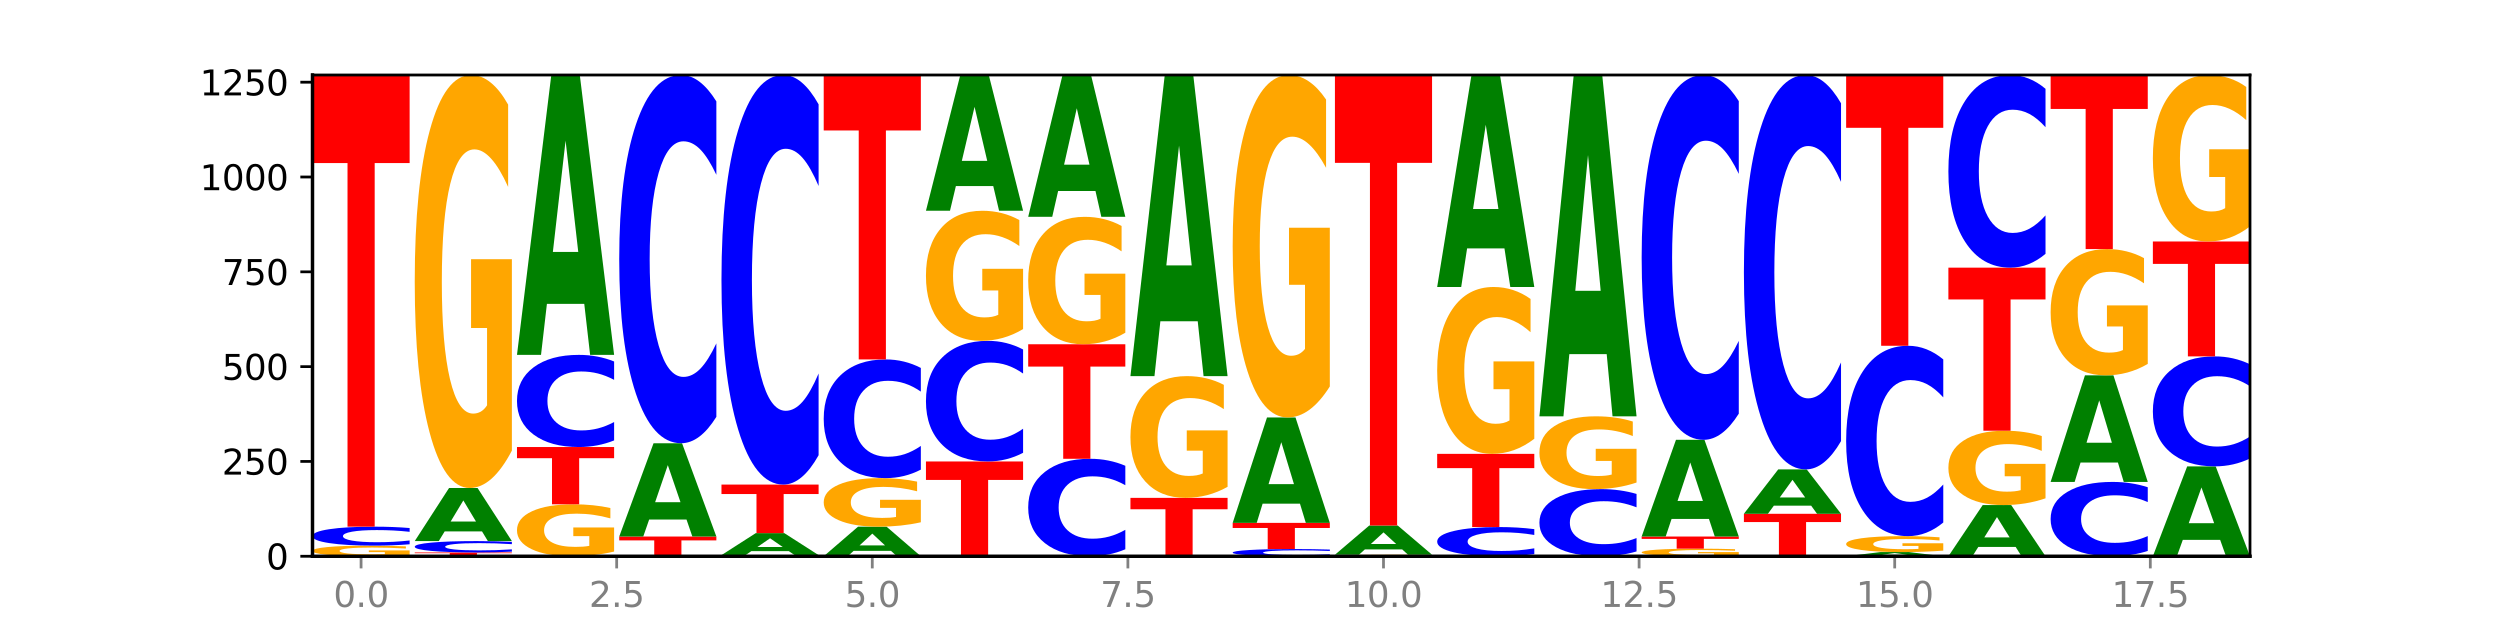 <?xml version="1.0" encoding="utf-8" standalone="no"?>
<!DOCTYPE svg PUBLIC "-//W3C//DTD SVG 1.1//EN"
  "http://www.w3.org/Graphics/SVG/1.1/DTD/svg11.dtd">
<svg xmlns:xlink="http://www.w3.org/1999/xlink" width="720pt" height="180pt" viewBox="0 0 720 180" xmlns="http://www.w3.org/2000/svg" version="1.1">
 <defs>
  <style type="text/css">*{stroke-linejoin: round; stroke-linecap: butt}</style>
 </defs>
 <g id="figure_1">
  <g id="patch_1">
   <path d="M 0 180 
L 720 180 
L 720 0 
L 0 0 
z
" style="fill: #ffffff"/>
  </g>
  <g id="axes_1">
   <g id="patch_2">
    <path d="M 90 160.2 
L 648 160.2 
L 648 21.6 
L 90 21.6 
z
" style="fill: #ffffff"/>
   </g>
   <g id="line2d_1">
    <path d="M 90 160.2 
L 648 160.2 
" clip-path="url(#p4d033eb15b)" style="fill: none; stroke: #000000; stroke-width: 0.5; stroke-linecap: square"/>
   </g>
   <g id="patch_3">
    <path d="M 117.974 159.923 
Q 115.152 160.062 112.118 160.131 
Q 109.084 160.2 105.849 160.2 
Q 98.539 160.2 94.269 159.788 
Q 90 159.376 90 158.672 
Q 90 157.959 94.345 157.551 
Q 98.696 157.142 106.263 157.142 
Q 109.178 157.142 111.849 157.197 
Q 114.525 157.252 116.895 157.361 
L 116.895 157.971 
Q 114.45 157.831 112.03 157.762 
Q 109.61 157.693 107.178 157.693 
Q 102.677 157.693 100.238 157.947 
Q 97.799 158.2 97.799 158.672 
Q 97.799 159.139 100.15 159.395 
Q 102.501 159.649 106.827 159.649 
Q 108.005 159.649 109.015 159.635 
Q 110.024 159.619 110.827 159.588 
L 110.827 159.016 
L 106.219 159.016 
L 106.219 158.506 
L 117.974 158.506 
L 117.974 159.923 
z
" clip-path="url(#p4d033eb15b)" style="fill: #ffa600"/>
   </g>
   <g id="patch_4">
    <path d="M 117.974 156.75 
Q 115.634 156.944 113.103 157.043 
Q 110.573 157.142 107.817 157.142 
Q 99.599 157.142 94.8 156.406 
Q 90 155.671 90 154.413 
Q 90 153.151 94.8 152.416 
Q 99.599 151.681 107.817 151.681 
Q 110.573 151.681 113.103 151.78 
Q 115.634 151.878 117.974 152.072 
L 117.974 153.161 
Q 115.613 152.904 113.322 152.784 
Q 111.031 152.665 108.501 152.665 
Q 103.962 152.665 101.361 153.13 
Q 98.768 153.595 98.768 154.413 
Q 98.768 155.228 101.361 155.693 
Q 103.962 156.158 108.501 156.158 
Q 111.031 156.158 113.322 156.039 
Q 115.613 155.918 117.974 155.661 
L 117.974 156.75 
z
" clip-path="url(#p4d033eb15b)" style="fill: #0000ff"/>
   </g>
   <g id="patch_5">
    <path d="M 90 21.6 
L 117.974 21.6 
L 117.974 46.969 
L 107.91 46.969 
L 107.91 151.681 
L 100.084 151.681 
L 100.084 46.969 
L 90 46.969 
L 90 21.6 
z
" clip-path="url(#p4d033eb15b)" style="fill: #ff0000"/>
   </g>
   <g id="patch_6">
    <path d="M 119.446 159.108 
L 147.42 159.108 
L 147.42 159.321 
L 137.356 159.321 
L 137.356 160.2 
L 129.529 160.2 
L 129.529 159.321 
L 119.446 159.321 
L 119.446 159.108 
z
" clip-path="url(#p4d033eb15b)" style="fill: #ff0000"/>
   </g>
   <g id="patch_7">
    <path d="M 147.42 158.873 
Q 145.08 158.989 142.549 159.048 
Q 140.019 159.108 137.263 159.108 
Q 129.045 159.108 124.246 158.667 
Q 119.446 158.225 119.446 157.471 
Q 119.446 156.713 124.246 156.273 
Q 129.045 155.831 137.263 155.831 
Q 140.019 155.831 142.549 155.891 
Q 145.08 155.95 147.42 156.066 
L 147.42 156.719 
Q 145.058 156.565 142.768 156.493 
Q 140.477 156.421 137.947 156.421 
Q 133.408 156.421 130.807 156.701 
Q 128.214 156.98 128.214 157.471 
Q 128.214 157.959 130.807 158.239 
Q 133.408 158.518 137.947 158.518 
Q 140.477 158.518 142.768 158.446 
Q 145.058 158.373 147.42 158.219 
L 147.42 158.873 
z
" clip-path="url(#p4d033eb15b)" style="fill: #0000ff"/>
   </g>
   <g id="patch_8">
    <path d="M 138.823 153.046 
L 128.065 153.046 
L 126.366 155.831 
L 119.446 155.831 
L 129.329 140.54 
L 137.536 140.54 
L 147.42 155.831 
L 140.505 155.831 
L 138.823 153.046 
z
M 129.781 150.208 
L 137.09 150.208 
L 133.441 144.126 
L 129.781 150.208 
z
" clip-path="url(#p4d033eb15b)" style="fill: #008000"/>
   </g>
   <g id="patch_9">
    <path d="M 147.42 129.779 
Q 144.598 135.16 141.564 137.862 
Q 138.53 140.54 135.295 140.54 
Q 127.985 140.54 123.715 124.521 
Q 119.446 108.502 119.446 81.107 
Q 119.446 53.393 123.791 37.496 
Q 128.141 21.6 135.708 21.6 
Q 138.624 21.6 141.294 23.762 
Q 143.971 25.9 146.341 30.126 
L 146.341 53.835 
Q 143.896 48.405 141.476 45.727 
Q 139.056 43.025 136.624 43.025 
Q 132.122 43.025 129.684 52.901 
Q 127.245 62.754 127.245 81.107 
Q 127.245 99.288 129.596 109.214 
Q 131.947 119.116 136.273 119.116 
Q 137.451 119.116 138.461 118.551 
Q 139.47 117.961 140.273 116.733 
L 140.273 94.473 
L 135.665 94.473 
L 135.665 74.645 
L 147.42 74.645 
L 147.42 129.779 
z
" clip-path="url(#p4d033eb15b)" style="fill: #ffa600"/>
   </g>
   <g id="patch_10">
    <path d="M 176.865 158.846 
Q 174.044 159.523 171.01 159.863 
Q 167.976 160.2 164.741 160.2 
Q 157.431 160.2 153.161 158.185 
Q 148.892 156.169 148.892 152.723 
Q 148.892 149.237 153.236 147.237 
Q 157.587 145.237 165.154 145.237 
Q 168.07 145.237 170.74 145.509 
Q 173.417 145.778 175.787 146.309 
L 175.787 149.292 
Q 173.342 148.609 170.922 148.272 
Q 168.502 147.932 166.07 147.932 
Q 161.568 147.932 159.13 149.175 
Q 156.691 150.414 156.691 152.723 
Q 156.691 155.01 159.042 156.259 
Q 161.393 157.505 165.719 157.505 
Q 166.897 157.505 167.907 157.434 
Q 168.916 157.359 169.718 157.205 
L 169.718 154.405 
L 165.11 154.405 
L 165.11 151.91 
L 176.865 151.91 
L 176.865 158.846 
z
" clip-path="url(#p4d033eb15b)" style="fill: #ffa600"/>
   </g>
   <g id="patch_11">
    <path d="M 148.892 128.745 
L 176.865 128.745 
L 176.865 131.961 
L 166.801 131.961 
L 166.801 145.237 
L 158.975 145.237 
L 158.975 131.961 
L 148.892 131.961 
L 148.892 128.745 
z
" clip-path="url(#p4d033eb15b)" style="fill: #ff0000"/>
   </g>
   <g id="patch_12">
    <path d="M 176.865 126.842 
Q 174.525 127.785 171.995 128.262 
Q 169.465 128.745 166.709 128.745 
Q 158.491 128.745 153.692 125.17 
Q 148.892 121.596 148.892 115.483 
Q 148.892 109.348 153.692 105.779 
Q 158.491 102.204 166.709 102.204 
Q 169.465 102.204 171.995 102.687 
Q 174.525 103.164 176.865 104.107 
L 176.865 109.397 
Q 174.504 108.147 172.214 107.566 
Q 169.923 106.985 167.393 106.985 
Q 162.854 106.985 160.253 109.249 
Q 157.66 111.508 157.66 115.483 
Q 157.66 119.441 160.253 121.705 
Q 162.854 123.964 167.393 123.964 
Q 169.923 123.964 172.214 123.383 
Q 174.504 122.796 176.865 121.546 
L 176.865 126.842 
z
" clip-path="url(#p4d033eb15b)" style="fill: #0000ff"/>
   </g>
   <g id="patch_13">
    <path d="M 168.269 87.521 
L 157.511 87.521 
L 155.812 102.204 
L 148.892 102.204 
L 158.775 21.6 
L 166.982 21.6 
L 176.865 102.204 
L 169.951 102.204 
L 168.269 87.521 
z
M 159.227 72.561 
L 166.536 72.561 
L 162.887 40.499 
L 159.227 72.561 
z
" clip-path="url(#p4d033eb15b)" style="fill: #008000"/>
   </g>
   <g id="patch_14">
    <path d="M 178.338 154.521 
L 206.311 154.521 
L 206.311 155.628 
L 196.247 155.628 
L 196.247 160.2 
L 188.421 160.2 
L 188.421 155.628 
L 178.338 155.628 
L 178.338 154.521 
z
" clip-path="url(#p4d033eb15b)" style="fill: #ff0000"/>
   </g>
   <g id="patch_15">
    <path d="M 197.715 149.626 
L 186.957 149.626 
L 185.258 154.521 
L 178.338 154.521 
L 188.221 127.652 
L 196.428 127.652 
L 206.311 154.521 
L 199.397 154.521 
L 197.715 149.626 
z
M 188.673 144.639 
L 195.982 144.639 
L 192.333 133.952 
L 188.673 144.639 
z
" clip-path="url(#p4d033eb15b)" style="fill: #008000"/>
   </g>
   <g id="patch_16">
    <path d="M 206.311 120.051 
Q 203.971 123.819 201.441 125.725 
Q 198.911 127.652 196.155 127.652 
Q 187.937 127.652 183.137 113.369 
Q 178.338 99.086 178.338 74.659 
Q 178.338 50.145 183.137 35.883 
Q 187.937 21.6 196.155 21.6 
Q 198.911 21.6 201.441 23.528 
Q 203.971 25.434 206.311 29.202 
L 206.311 50.342 
Q 203.95 45.347 201.66 43.025 
Q 199.369 40.703 196.839 40.703 
Q 192.3 40.703 189.699 49.751 
Q 187.105 58.776 187.105 74.659 
Q 187.105 90.476 189.699 99.524 
Q 192.3 108.549 196.839 108.549 
Q 199.369 108.549 201.66 106.227 
Q 203.95 103.883 206.311 98.888 
L 206.311 120.051 
z
" clip-path="url(#p4d033eb15b)" style="fill: #0000ff"/>
   </g>
   <g id="patch_17">
    <path d="M 235.757 160.17 
Q 232.936 160.185 229.902 160.193 
Q 226.867 160.2 223.632 160.2 
Q 216.322 160.2 212.053 160.156 
Q 207.784 160.112 207.784 160.036 
Q 207.784 159.96 212.128 159.916 
Q 216.479 159.872 224.046 159.872 
Q 226.961 159.872 229.632 159.878 
Q 232.309 159.884 234.679 159.896 
L 234.679 159.961 
Q 232.234 159.946 229.814 159.939 
Q 227.394 159.931 224.962 159.931 
Q 220.46 159.931 218.021 159.959 
Q 215.583 159.986 215.583 160.036 
Q 215.583 160.086 217.934 160.114 
Q 220.285 160.141 224.61 160.141 
Q 225.789 160.141 226.798 160.139 
Q 227.808 160.138 228.61 160.134 
L 228.61 160.073 
L 224.002 160.073 
L 224.002 160.018 
L 235.757 160.018 
L 235.757 160.17 
z
" clip-path="url(#p4d033eb15b)" style="fill: #ffa600"/>
   </g>
   <g id="patch_18">
    <path d="M 227.161 158.718 
L 216.403 158.718 
L 214.704 159.872 
L 207.784 159.872 
L 217.667 153.538 
L 225.874 153.538 
L 235.757 159.872 
L 228.842 159.872 
L 227.161 158.718 
z
M 218.119 157.543 
L 225.428 157.543 
L 221.779 155.023 
L 218.119 157.543 
z
" clip-path="url(#p4d033eb15b)" style="fill: #008000"/>
   </g>
   <g id="patch_19">
    <path d="M 207.784 139.557 
L 235.757 139.557 
L 235.757 142.284 
L 225.693 142.284 
L 225.693 153.538 
L 217.867 153.538 
L 217.867 142.284 
L 207.784 142.284 
L 207.784 139.557 
z
" clip-path="url(#p4d033eb15b)" style="fill: #ff0000"/>
   </g>
   <g id="patch_20">
    <path d="M 235.757 131.102 
Q 233.417 135.293 230.887 137.413 
Q 228.357 139.557 225.601 139.557 
Q 217.383 139.557 212.583 123.671 
Q 207.784 107.784 207.784 80.615 
Q 207.784 53.349 212.583 37.487 
Q 217.383 21.6 225.601 21.6 
Q 228.357 21.6 230.887 23.744 
Q 233.417 25.864 235.757 30.055 
L 235.757 53.569 
Q 233.396 48.013 231.106 45.43 
Q 228.815 42.847 226.285 42.847 
Q 221.746 42.847 219.145 52.911 
Q 216.551 62.95 216.551 80.615 
Q 216.551 98.208 219.145 108.271 
Q 221.746 118.31 226.285 118.31 
Q 228.815 118.31 231.106 115.727 
Q 233.396 113.12 235.757 107.564 
L 235.757 131.102 
z
" clip-path="url(#p4d033eb15b)" style="fill: #0000ff"/>
   </g>
   <g id="patch_21">
    <path d="M 256.607 158.648 
L 245.849 158.648 
L 244.15 160.2 
L 237.23 160.2 
L 247.113 151.681 
L 255.32 151.681 
L 265.203 160.2 
L 258.288 160.2 
L 256.607 158.648 
z
M 247.565 157.067 
L 254.874 157.067 
L 251.225 153.678 
L 247.565 157.067 
z
" clip-path="url(#p4d033eb15b)" style="fill: #008000"/>
   </g>
   <g id="patch_22">
    <path d="M 265.203 150.416 
Q 262.382 151.048 259.348 151.366 
Q 256.313 151.681 253.078 151.681 
Q 245.768 151.681 241.499 149.798 
Q 237.23 147.915 237.23 144.695 
Q 237.23 141.438 241.574 139.569 
Q 245.925 137.701 253.492 137.701 
Q 256.407 137.701 259.078 137.955 
Q 261.755 138.206 264.125 138.703 
L 264.125 141.49 
Q 261.68 140.851 259.26 140.537 
Q 256.84 140.219 254.407 140.219 
Q 249.906 140.219 247.467 141.38 
Q 245.029 142.538 245.029 144.695 
Q 245.029 146.832 247.38 147.999 
Q 249.731 149.163 254.056 149.163 
Q 255.235 149.163 256.244 149.096 
Q 257.254 149.027 258.056 148.883 
L 258.056 146.266 
L 253.448 146.266 
L 253.448 143.936 
L 265.203 143.936 
L 265.203 150.416 
z
" clip-path="url(#p4d033eb15b)" style="fill: #ffa600"/>
   </g>
   <g id="patch_23">
    <path d="M 265.203 135.25 
Q 262.863 136.465 260.333 137.079 
Q 257.803 137.701 255.047 137.701 
Q 246.829 137.701 242.029 133.096 
Q 237.23 128.492 237.23 120.618 
Q 237.23 112.716 242.029 108.119 
Q 246.829 103.515 255.047 103.515 
Q 257.803 103.515 260.333 104.136 
Q 262.863 104.751 265.203 105.965 
L 265.203 112.78 
Q 262.842 111.17 260.551 110.421 
Q 258.261 109.673 255.731 109.673 
Q 251.192 109.673 248.591 112.589 
Q 245.997 115.499 245.997 120.618 
Q 245.997 125.717 248.591 128.633 
Q 251.192 131.543 255.731 131.543 
Q 258.261 131.543 260.551 130.794 
Q 262.842 130.039 265.203 128.429 
L 265.203 135.25 
z
" clip-path="url(#p4d033eb15b)" style="fill: #0000ff"/>
   </g>
   <g id="patch_24">
    <path d="M 237.23 21.6 
L 265.203 21.6 
L 265.203 37.576 
L 255.139 37.576 
L 255.139 103.515 
L 247.313 103.515 
L 247.313 37.576 
L 237.23 37.576 
L 237.23 21.6 
z
" clip-path="url(#p4d033eb15b)" style="fill: #ff0000"/>
   </g>
   <g id="patch_25">
    <path d="M 266.675 132.895 
L 294.649 132.895 
L 294.649 138.22 
L 284.585 138.22 
L 284.585 160.2 
L 276.759 160.2 
L 276.759 138.22 
L 266.675 138.22 
L 266.675 132.895 
z
" clip-path="url(#p4d033eb15b)" style="fill: #ff0000"/>
   </g>
   <g id="patch_26">
    <path d="M 294.649 130.405 
Q 292.309 131.639 289.779 132.264 
Q 287.249 132.895 284.493 132.895 
Q 276.275 132.895 271.475 128.217 
Q 266.675 123.539 266.675 115.54 
Q 266.675 107.512 271.475 102.841 
Q 276.275 98.163 284.493 98.163 
Q 287.249 98.163 289.779 98.794 
Q 292.309 99.419 294.649 100.653 
L 294.649 107.576 
Q 292.288 105.94 289.997 105.18 
Q 287.707 104.419 285.177 104.419 
Q 280.638 104.419 278.037 107.382 
Q 275.443 110.338 275.443 115.54 
Q 275.443 120.72 278.037 123.683 
Q 280.638 126.639 285.177 126.639 
Q 287.707 126.639 289.997 125.878 
Q 292.288 125.111 294.649 123.475 
L 294.649 130.405 
z
" clip-path="url(#p4d033eb15b)" style="fill: #0000ff"/>
   </g>
   <g id="patch_27">
    <path d="M 294.649 94.774 
Q 291.828 96.468 288.794 97.32 
Q 285.759 98.163 282.524 98.163 
Q 275.214 98.163 270.945 93.118 
Q 266.675 88.072 266.675 79.444 
Q 266.675 70.714 271.02 65.708 
Q 275.371 60.701 282.938 60.701 
Q 285.853 60.701 288.524 61.382 
Q 291.201 62.055 293.571 63.386 
L 293.571 70.854 
Q 291.126 69.143 288.706 68.3 
Q 286.286 67.449 283.853 67.449 
Q 279.352 67.449 276.913 70.56 
Q 274.474 73.663 274.474 79.444 
Q 274.474 85.17 276.825 88.296 
Q 279.176 91.415 283.502 91.415 
Q 284.681 91.415 285.69 91.237 
Q 286.7 91.051 287.502 90.664 
L 287.502 83.653 
L 282.894 83.653 
L 282.894 77.408 
L 294.649 77.408 
L 294.649 94.774 
z
" clip-path="url(#p4d033eb15b)" style="fill: #ffa600"/>
   </g>
   <g id="patch_28">
    <path d="M 286.053 53.578 
L 275.295 53.578 
L 273.596 60.701 
L 266.675 60.701 
L 276.559 21.6 
L 284.766 21.6 
L 294.649 60.701 
L 287.734 60.701 
L 286.053 53.578 
z
M 277.01 46.321 
L 284.32 46.321 
L 280.671 30.768 
L 277.01 46.321 
z
" clip-path="url(#p4d033eb15b)" style="fill: #008000"/>
   </g>
   <g id="patch_29">
    <path d="M 324.095 158.188 
Q 321.755 159.185 319.225 159.69 
Q 316.695 160.2 313.939 160.2 
Q 305.721 160.2 300.921 156.42 
Q 296.121 152.639 296.121 146.174 
Q 296.121 139.686 300.921 135.911 
Q 305.721 132.13 313.939 132.13 
Q 316.695 132.13 319.225 132.641 
Q 321.755 133.145 324.095 134.143 
L 324.095 139.738 
Q 321.734 138.416 319.443 137.801 
Q 317.153 137.187 314.622 137.187 
Q 310.084 137.187 307.483 139.581 
Q 304.889 141.97 304.889 146.174 
Q 304.889 150.36 307.483 152.755 
Q 310.084 155.144 314.622 155.144 
Q 317.153 155.144 319.443 154.529 
Q 321.734 153.909 324.095 152.587 
L 324.095 158.188 
z
" clip-path="url(#p4d033eb15b)" style="fill: #0000ff"/>
   </g>
   <g id="patch_30">
    <path d="M 296.121 99.146 
L 324.095 99.146 
L 324.095 105.579 
L 314.031 105.579 
L 314.031 132.13 
L 306.205 132.13 
L 306.205 105.579 
L 296.121 105.579 
L 296.121 99.146 
z
" clip-path="url(#p4d033eb15b)" style="fill: #ff0000"/>
   </g>
   <g id="patch_31">
    <path d="M 324.095 95.826 
Q 321.274 97.486 318.239 98.32 
Q 315.205 99.146 311.97 99.146 
Q 304.66 99.146 300.391 94.204 
Q 296.121 89.261 296.121 80.809 
Q 296.121 72.258 300.466 67.353 
Q 304.817 62.448 312.384 62.448 
Q 315.299 62.448 317.97 63.115 
Q 320.647 63.775 323.017 65.079 
L 323.017 72.394 
Q 320.572 70.719 318.152 69.892 
Q 315.732 69.059 313.299 69.059 
Q 308.798 69.059 306.359 72.106 
Q 303.92 75.146 303.92 80.809 
Q 303.92 86.418 306.271 89.481 
Q 308.622 92.536 312.948 92.536 
Q 314.127 92.536 315.136 92.361 
Q 316.146 92.179 316.948 91.8 
L 316.948 84.932 
L 312.34 84.932 
L 312.34 78.815 
L 324.095 78.815 
L 324.095 95.826 
z
" clip-path="url(#p4d033eb15b)" style="fill: #ffa600"/>
   </g>
   <g id="patch_32">
    <path d="M 315.499 55.007 
L 304.741 55.007 
L 303.042 62.448 
L 296.121 62.448 
L 306.005 21.6 
L 314.212 21.6 
L 324.095 62.448 
L 317.18 62.448 
L 315.499 55.007 
z
M 306.456 47.426 
L 313.766 47.426 
L 310.117 31.177 
L 306.456 47.426 
z
" clip-path="url(#p4d033eb15b)" style="fill: #008000"/>
   </g>
   <g id="patch_33">
    <path d="M 325.567 143.38 
L 353.541 143.38 
L 353.541 146.66 
L 343.477 146.66 
L 343.477 160.2 
L 335.651 160.2 
L 335.651 146.66 
L 325.567 146.66 
L 325.567 143.38 
z
" clip-path="url(#p4d033eb15b)" style="fill: #ff0000"/>
   </g>
   <g id="patch_34">
    <path d="M 353.541 140.208 
Q 350.72 141.794 347.685 142.591 
Q 344.651 143.38 341.416 143.38 
Q 334.106 143.38 329.837 138.658 
Q 325.567 133.936 325.567 125.861 
Q 325.567 117.692 329.912 113.006 
Q 334.263 108.321 341.83 108.321 
Q 344.745 108.321 347.416 108.958 
Q 350.093 109.588 352.463 110.834 
L 352.463 117.822 
Q 350.018 116.222 347.598 115.432 
Q 345.178 114.636 342.745 114.636 
Q 338.244 114.636 335.805 117.547 
Q 333.366 120.451 333.366 125.861 
Q 333.366 131.22 335.717 134.146 
Q 338.068 137.065 342.394 137.065 
Q 343.573 137.065 344.582 136.898 
Q 345.591 136.725 346.394 136.362 
L 346.394 129.801 
L 341.786 129.801 
L 341.786 123.957 
L 353.541 123.957 
L 353.541 140.208 
z
" clip-path="url(#p4d033eb15b)" style="fill: #ffa600"/>
   </g>
   <g id="patch_35">
    <path d="M 344.945 92.523 
L 334.186 92.523 
L 332.488 108.321 
L 325.567 108.321 
L 335.45 21.6 
L 343.658 21.6 
L 353.541 108.321 
L 346.626 108.321 
L 344.945 92.523 
z
M 335.902 76.428 
L 343.212 76.428 
L 339.563 41.933 
L 335.902 76.428 
z
" clip-path="url(#p4d033eb15b)" style="fill: #008000"/>
   </g>
   <g id="patch_36">
    <path d="M 382.987 160.051 
Q 380.647 160.125 378.117 160.162 
Q 375.586 160.2 372.831 160.2 
Q 364.613 160.2 359.813 159.921 
Q 355.013 159.641 355.013 159.163 
Q 355.013 158.683 359.813 158.404 
Q 364.613 158.125 372.831 158.125 
Q 375.586 158.125 378.117 158.163 
Q 380.647 158.2 382.987 158.274 
L 382.987 158.687 
Q 380.626 158.589 378.335 158.544 
Q 376.045 158.499 373.514 158.499 
Q 368.975 158.499 366.375 158.676 
Q 363.781 158.852 363.781 159.163 
Q 363.781 159.473 366.375 159.65 
Q 368.975 159.826 373.514 159.826 
Q 376.045 159.826 378.335 159.781 
Q 380.626 159.735 382.987 159.637 
L 382.987 160.051 
z
" clip-path="url(#p4d033eb15b)" style="fill: #0000ff"/>
   </g>
   <g id="patch_37">
    <path d="M 355.013 150.589 
L 382.987 150.589 
L 382.987 152.058 
L 372.923 152.058 
L 372.923 158.125 
L 365.097 158.125 
L 365.097 152.058 
L 355.013 152.058 
L 355.013 150.589 
z
" clip-path="url(#p4d033eb15b)" style="fill: #ff0000"/>
   </g>
   <g id="patch_38">
    <path d="M 374.391 145.057 
L 363.632 145.057 
L 361.934 150.589 
L 355.013 150.589 
L 364.896 120.226 
L 373.104 120.226 
L 382.987 150.589 
L 376.072 150.589 
L 374.391 145.057 
z
M 365.348 139.422 
L 372.658 139.422 
L 369.009 127.345 
L 365.348 139.422 
z
" clip-path="url(#p4d033eb15b)" style="fill: #008000"/>
   </g>
   <g id="patch_39">
    <path d="M 382.987 111.302 
Q 380.166 115.764 377.131 118.005 
Q 374.097 120.226 370.862 120.226 
Q 363.552 120.226 359.283 106.942 
Q 355.013 93.659 355.013 70.943 
Q 355.013 47.963 359.358 34.781 
Q 363.709 21.6 371.276 21.6 
Q 374.191 21.6 376.862 23.393 
Q 379.539 25.165 381.908 28.669 
L 381.908 48.329 
Q 379.463 43.827 377.044 41.606 
Q 374.624 39.365 372.191 39.365 
Q 367.69 39.365 365.251 47.555 
Q 362.812 55.725 362.812 70.943 
Q 362.812 86.019 365.163 94.25 
Q 367.514 102.46 371.84 102.46 
Q 373.019 102.46 374.028 101.992 
Q 375.037 101.503 375.84 100.484 
L 375.84 82.026 
L 371.232 82.026 
L 371.232 65.585 
L 382.987 65.585 
L 382.987 111.302 
z
" clip-path="url(#p4d033eb15b)" style="fill: #ffa600"/>
   </g>
   <g id="patch_40">
    <path d="M 412.433 160.16 
Q 409.612 160.18 406.577 160.19 
Q 403.543 160.2 400.308 160.2 
Q 392.998 160.2 388.728 160.141 
Q 384.459 160.082 384.459 159.982 
Q 384.459 159.88 388.804 159.822 
Q 393.155 159.763 400.722 159.763 
Q 403.637 159.763 406.308 159.771 
Q 408.985 159.779 411.354 159.794 
L 411.354 159.882 
Q 408.909 159.862 406.489 159.852 
Q 404.069 159.842 401.637 159.842 
Q 397.136 159.842 394.697 159.878 
Q 392.258 159.914 392.258 159.982 
Q 392.258 160.048 394.609 160.085 
Q 396.96 160.121 401.286 160.121 
Q 402.465 160.121 403.474 160.119 
Q 404.483 160.117 405.286 160.113 
L 405.286 160.031 
L 400.678 160.031 
L 400.678 159.958 
L 412.433 159.958 
L 412.433 160.16 
z
" clip-path="url(#p4d033eb15b)" style="fill: #ffa600"/>
   </g>
   <g id="patch_41">
    <path d="M 403.836 158.231 
L 393.078 158.231 
L 391.38 159.763 
L 384.459 159.763 
L 394.342 151.353 
L 402.55 151.353 
L 412.433 159.763 
L 405.518 159.763 
L 403.836 158.231 
z
M 394.794 156.67 
L 402.103 156.67 
L 398.454 153.325 
L 394.794 156.67 
z
" clip-path="url(#p4d033eb15b)" style="fill: #008000"/>
   </g>
   <g id="patch_42">
    <path d="M 384.459 21.6 
L 412.433 21.6 
L 412.433 46.905 
L 402.369 46.905 
L 402.369 151.353 
L 394.543 151.353 
L 394.543 46.905 
L 384.459 46.905 
L 384.459 21.6 
z
" clip-path="url(#p4d033eb15b)" style="fill: #ff0000"/>
   </g>
   <g id="patch_43">
    <path d="M 441.879 159.597 
Q 439.539 159.896 437.008 160.047 
Q 434.478 160.2 431.722 160.2 
Q 423.504 160.2 418.705 159.067 
Q 413.905 157.935 413.905 155.998 
Q 413.905 154.054 418.705 152.923 
Q 423.504 151.79 431.722 151.79 
Q 434.478 151.79 437.008 151.943 
Q 439.539 152.094 441.879 152.393 
L 441.879 154.069 
Q 439.518 153.673 437.227 153.489 
Q 434.936 153.305 432.406 153.305 
Q 427.867 153.305 425.266 154.022 
Q 422.673 154.738 422.673 155.998 
Q 422.673 157.252 425.266 157.969 
Q 427.867 158.685 432.406 158.685 
Q 434.936 158.685 437.227 158.501 
Q 439.518 158.315 441.879 157.919 
L 441.879 159.597 
z
" clip-path="url(#p4d033eb15b)" style="fill: #0000ff"/>
   </g>
   <g id="patch_44">
    <path d="M 413.905 130.711 
L 441.879 130.711 
L 441.879 134.822 
L 431.815 134.822 
L 431.815 151.79 
L 423.989 151.79 
L 423.989 134.822 
L 413.905 134.822 
L 413.905 130.711 
z
" clip-path="url(#p4d033eb15b)" style="fill: #ff0000"/>
   </g>
   <g id="patch_45">
    <path d="M 441.879 126.363 
Q 439.057 128.537 436.023 129.629 
Q 432.989 130.711 429.754 130.711 
Q 422.444 130.711 418.174 124.238 
Q 413.905 117.766 413.905 106.697 
Q 413.905 95.499 418.25 89.077 
Q 422.601 82.654 430.168 82.654 
Q 433.083 82.654 435.754 83.527 
Q 438.431 84.391 440.8 86.099 
L 440.8 95.678 
Q 438.355 93.484 435.935 92.402 
Q 433.515 91.31 431.083 91.31 
Q 426.582 91.31 424.143 95.301 
Q 421.704 99.282 421.704 106.697 
Q 421.704 114.043 424.055 118.054 
Q 426.406 122.054 430.732 122.054 
Q 431.91 122.054 432.92 121.826 
Q 433.929 121.588 434.732 121.091 
L 434.732 112.097 
L 430.124 112.097 
L 430.124 104.086 
L 441.879 104.086 
L 441.879 126.363 
z
" clip-path="url(#p4d033eb15b)" style="fill: #ffa600"/>
   </g>
   <g id="patch_46">
    <path d="M 433.282 71.532 
L 422.524 71.532 
L 420.825 82.654 
L 413.905 82.654 
L 423.788 21.6 
L 431.995 21.6 
L 441.879 82.654 
L 434.964 82.654 
L 433.282 71.532 
z
M 424.24 60.2 
L 431.549 60.2 
L 427.9 35.915 
L 424.24 60.2 
z
" clip-path="url(#p4d033eb15b)" style="fill: #008000"/>
   </g>
   <g id="patch_47">
    <path d="M 471.325 158.814 
Q 468.985 159.501 466.454 159.849 
Q 463.924 160.2 461.168 160.2 
Q 452.95 160.2 448.151 157.596 
Q 443.351 154.993 443.351 150.54 
Q 443.351 146.071 448.151 143.472 
Q 452.95 140.868 461.168 140.868 
Q 463.924 140.868 466.454 141.22 
Q 468.985 141.567 471.325 142.254 
L 471.325 146.107 
Q 468.963 145.197 466.673 144.774 
Q 464.382 144.35 461.852 144.35 
Q 457.313 144.35 454.712 146 
Q 452.119 147.645 452.119 150.54 
Q 452.119 153.423 454.712 155.073 
Q 457.313 156.718 461.852 156.718 
Q 464.382 156.718 466.673 156.294 
Q 468.963 155.867 471.325 154.957 
L 471.325 158.814 
z
" clip-path="url(#p4d033eb15b)" style="fill: #0000ff"/>
   </g>
   <g id="patch_48">
    <path d="M 471.325 138.971 
Q 468.503 139.919 465.469 140.396 
Q 462.435 140.868 459.2 140.868 
Q 451.89 140.868 447.62 138.044 
Q 443.351 135.219 443.351 130.389 
Q 443.351 125.503 447.696 122.701 
Q 452.046 119.898 459.613 119.898 
Q 462.529 119.898 465.199 120.279 
Q 467.876 120.656 470.246 121.401 
L 470.246 125.581 
Q 467.801 124.624 465.381 124.152 
Q 462.961 123.675 460.529 123.675 
Q 456.027 123.675 453.589 125.417 
Q 451.15 127.154 451.15 130.389 
Q 451.15 133.595 453.501 135.345 
Q 455.852 137.091 460.178 137.091 
Q 461.356 137.091 462.366 136.991 
Q 463.375 136.887 464.178 136.671 
L 464.178 132.746 
L 459.57 132.746 
L 459.57 129.25 
L 471.325 129.25 
L 471.325 138.971 
z
" clip-path="url(#p4d033eb15b)" style="fill: #ffa600"/>
   </g>
   <g id="patch_49">
    <path d="M 462.728 101.991 
L 451.97 101.991 
L 450.271 119.898 
L 443.351 119.898 
L 453.234 21.6 
L 461.441 21.6 
L 471.325 119.898 
L 464.41 119.898 
L 462.728 101.991 
z
M 453.686 83.747 
L 460.995 83.747 
L 457.346 44.647 
L 453.686 83.747 
z
" clip-path="url(#p4d033eb15b)" style="fill: #008000"/>
   </g>
   <g id="patch_50">
    <path d="M 500.77 160.002 
Q 497.949 160.101 494.915 160.151 
Q 491.881 160.2 488.646 160.2 
Q 481.336 160.2 477.066 159.906 
Q 472.797 159.612 472.797 159.108 
Q 472.797 158.599 477.141 158.308 
Q 481.492 158.016 489.059 158.016 
Q 491.975 158.016 494.645 158.055 
Q 497.322 158.095 499.692 158.172 
L 499.692 158.608 
Q 497.247 158.508 494.827 158.459 
Q 492.407 158.409 489.975 158.409 
Q 485.473 158.409 483.035 158.59 
Q 480.596 158.771 480.596 159.108 
Q 480.596 159.442 482.947 159.625 
Q 485.298 159.807 489.624 159.807 
Q 490.802 159.807 491.812 159.796 
Q 492.821 159.785 493.623 159.763 
L 493.623 159.354 
L 489.016 159.354 
L 489.016 158.99 
L 500.77 158.99 
L 500.77 160.002 
z
" clip-path="url(#p4d033eb15b)" style="fill: #ffa600"/>
   </g>
   <g id="patch_51">
    <path d="M 472.797 154.521 
L 500.77 154.521 
L 500.77 155.202 
L 490.706 155.202 
L 490.706 158.016 
L 482.88 158.016 
L 482.88 155.202 
L 472.797 155.202 
L 472.797 154.521 
z
" clip-path="url(#p4d033eb15b)" style="fill: #ff0000"/>
   </g>
   <g id="patch_52">
    <path d="M 492.174 149.447 
L 481.416 149.447 
L 479.717 154.521 
L 472.797 154.521 
L 482.68 126.67 
L 490.887 126.67 
L 500.77 154.521 
L 493.856 154.521 
L 492.174 149.447 
z
M 483.132 144.278 
L 490.441 144.278 
L 486.792 133.2 
L 483.132 144.278 
z
" clip-path="url(#p4d033eb15b)" style="fill: #008000"/>
   </g>
   <g id="patch_53">
    <path d="M 500.77 119.138 
Q 498.431 122.871 495.9 124.76 
Q 493.37 126.67 490.614 126.67 
Q 482.396 126.67 477.597 112.518 
Q 472.797 98.367 472.797 74.167 
Q 472.797 49.88 477.597 35.751 
Q 482.396 21.6 490.614 21.6 
Q 493.37 21.6 495.9 23.51 
Q 498.431 25.398 500.77 29.131 
L 500.77 50.076 
Q 498.409 45.127 496.119 42.827 
Q 493.828 40.526 491.298 40.526 
Q 486.759 40.526 484.158 49.49 
Q 481.565 58.432 481.565 74.167 
Q 481.565 89.838 484.158 98.801 
Q 486.759 107.744 491.298 107.744 
Q 493.828 107.744 496.119 105.443 
Q 498.409 103.121 500.77 98.172 
L 500.77 119.138 
z
" clip-path="url(#p4d033eb15b)" style="fill: #0000ff"/>
   </g>
   <g id="patch_54">
    <path d="M 502.243 147.967 
L 530.216 147.967 
L 530.216 150.353 
L 520.152 150.353 
L 520.152 160.2 
L 512.326 160.2 
L 512.326 150.353 
L 502.243 150.353 
L 502.243 147.967 
z
" clip-path="url(#p4d033eb15b)" style="fill: #ff0000"/>
   </g>
   <g id="patch_55">
    <path d="M 521.62 145.639 
L 510.862 145.639 
L 509.163 147.967 
L 502.243 147.967 
L 512.126 135.189 
L 520.333 135.189 
L 530.216 147.967 
L 523.302 147.967 
L 521.62 145.639 
z
M 512.578 143.268 
L 519.887 143.268 
L 516.238 138.185 
L 512.578 143.268 
z
" clip-path="url(#p4d033eb15b)" style="fill: #008000"/>
   </g>
   <g id="patch_56">
    <path d="M 530.216 127.047 
Q 527.876 131.082 525.346 133.124 
Q 522.816 135.189 520.06 135.189 
Q 511.842 135.189 507.042 119.89 
Q 502.243 104.592 502.243 78.43 
Q 502.243 52.173 507.042 36.898 
Q 511.842 21.6 520.06 21.6 
Q 522.816 21.6 525.346 23.665 
Q 527.876 25.706 530.216 29.742 
L 530.216 52.385 
Q 527.855 47.035 525.565 44.548 
Q 523.274 42.061 520.744 42.061 
Q 516.205 42.061 513.604 51.751 
Q 511.01 61.418 511.01 78.43 
Q 511.01 95.37 513.604 105.061 
Q 516.205 114.728 520.744 114.728 
Q 523.274 114.728 525.565 112.241 
Q 527.855 109.73 530.216 104.381 
L 530.216 127.047 
z
" clip-path="url(#p4d033eb15b)" style="fill: #0000ff"/>
   </g>
   <g id="patch_57">
    <path d="M 551.066 159.981 
L 540.308 159.981 
L 538.609 160.2 
L 531.689 160.2 
L 541.572 158.999 
L 549.779 158.999 
L 559.662 160.2 
L 552.748 160.2 
L 551.066 159.981 
z
M 542.024 159.758 
L 549.333 159.758 
L 545.684 159.28 
L 542.024 159.758 
z
" clip-path="url(#p4d033eb15b)" style="fill: #008000"/>
   </g>
   <g id="patch_58">
    <path d="M 559.662 158.584 
Q 556.841 158.791 553.807 158.895 
Q 550.772 158.999 547.537 158.999 
Q 540.227 158.999 535.958 158.381 
Q 531.689 157.763 531.689 156.706 
Q 531.689 155.638 536.033 155.024 
Q 540.384 154.411 547.951 154.411 
Q 550.866 154.411 553.537 154.495 
Q 556.214 154.577 558.584 154.74 
L 558.584 155.655 
Q 556.139 155.445 553.719 155.342 
Q 551.299 155.238 548.867 155.238 
Q 544.365 155.238 541.926 155.619 
Q 539.488 155.999 539.488 156.706 
Q 539.488 157.408 541.839 157.79 
Q 544.19 158.172 548.515 158.172 
Q 549.694 158.172 550.703 158.15 
Q 551.713 158.128 552.515 158.08 
L 552.515 157.222 
L 547.907 157.222 
L 547.907 156.457 
L 559.662 156.457 
L 559.662 158.584 
z
" clip-path="url(#p4d033eb15b)" style="fill: #ffa600"/>
   </g>
   <g id="patch_59">
    <path d="M 559.662 150.481 
Q 557.322 152.429 554.792 153.415 
Q 552.262 154.411 549.506 154.411 
Q 541.288 154.411 536.488 147.027 
Q 531.689 139.642 531.689 127.014 
Q 531.689 114.341 536.488 106.967 
Q 541.288 99.583 549.506 99.583 
Q 552.262 99.583 554.792 100.58 
Q 557.322 101.565 559.662 103.513 
L 559.662 114.442 
Q 557.301 111.86 555.011 110.66 
Q 552.72 109.459 550.19 109.459 
Q 545.651 109.459 543.05 114.137 
Q 540.456 118.803 540.456 127.014 
Q 540.456 135.191 543.05 139.869 
Q 545.651 144.535 550.19 144.535 
Q 552.72 144.535 555.011 143.335 
Q 557.301 142.123 559.662 139.541 
L 559.662 150.481 
z
" clip-path="url(#p4d033eb15b)" style="fill: #0000ff"/>
   </g>
   <g id="patch_60">
    <path d="M 531.689 21.6 
L 559.662 21.6 
L 559.662 36.809 
L 549.598 36.809 
L 549.598 99.583 
L 541.772 99.583 
L 541.772 36.809 
L 531.689 36.809 
L 531.689 21.6 
z
" clip-path="url(#p4d033eb15b)" style="fill: #ff0000"/>
   </g>
   <g id="patch_61">
    <path d="M 580.512 157.514 
L 569.754 157.514 
L 568.055 160.2 
L 561.135 160.2 
L 571.018 145.455 
L 579.225 145.455 
L 589.108 160.2 
L 582.193 160.2 
L 580.512 157.514 
z
M 571.47 154.777 
L 578.779 154.777 
L 575.13 148.912 
L 571.47 154.777 
z
" clip-path="url(#p4d033eb15b)" style="fill: #008000"/>
   </g>
   <g id="patch_62">
    <path d="M 589.108 143.518 
Q 586.287 144.487 583.253 144.973 
Q 580.218 145.455 576.983 145.455 
Q 569.673 145.455 565.404 142.572 
Q 561.135 139.689 561.135 134.758 
Q 561.135 129.77 565.479 126.909 
Q 569.83 124.048 577.397 124.048 
Q 580.312 124.048 582.983 124.437 
Q 585.66 124.822 588.03 125.583 
L 588.03 129.85 
Q 585.585 128.873 583.165 128.391 
Q 580.745 127.904 578.312 127.904 
Q 573.811 127.904 571.372 129.682 
Q 568.934 131.455 568.934 134.758 
Q 568.934 138.031 571.285 139.817 
Q 573.636 141.599 577.961 141.599 
Q 579.14 141.599 580.149 141.498 
Q 581.159 141.391 581.961 141.17 
L 581.961 137.164 
L 577.353 137.164 
L 577.353 133.595 
L 589.108 133.595 
L 589.108 143.518 
z
" clip-path="url(#p4d033eb15b)" style="fill: #ffa600"/>
   </g>
   <g id="patch_63">
    <path d="M 561.135 77.084 
L 589.108 77.084 
L 589.108 86.243 
L 579.044 86.243 
L 579.044 124.048 
L 571.218 124.048 
L 571.218 86.243 
L 561.135 86.243 
L 561.135 77.084 
z
" clip-path="url(#p4d033eb15b)" style="fill: #ff0000"/>
   </g>
   <g id="patch_64">
    <path d="M 589.108 73.107 
Q 586.768 75.078 584.238 76.075 
Q 581.708 77.084 578.952 77.084 
Q 570.734 77.084 565.934 69.611 
Q 561.135 62.138 561.135 49.359 
Q 561.135 36.534 565.934 29.073 
Q 570.734 21.6 578.952 21.6 
Q 581.708 21.6 584.238 22.609 
Q 586.768 23.606 589.108 25.577 
L 589.108 36.637 
Q 586.747 34.024 584.456 32.809 
Q 582.166 31.594 579.636 31.594 
Q 575.097 31.594 572.496 36.328 
Q 569.902 41.05 569.902 49.359 
Q 569.902 57.634 572.496 62.368 
Q 575.097 67.09 579.636 67.09 
Q 582.166 67.09 584.456 65.875 
Q 586.747 64.648 589.108 62.035 
L 589.108 73.107 
z
" clip-path="url(#p4d033eb15b)" style="fill: #0000ff"/>
   </g>
   <g id="patch_65">
    <path d="M 618.554 158.666 
Q 616.214 159.426 613.684 159.811 
Q 611.154 160.2 608.398 160.2 
Q 600.18 160.2 595.38 157.317 
Q 590.58 154.434 590.58 149.503 
Q 590.58 144.555 595.38 141.676 
Q 600.18 138.793 608.398 138.793 
Q 611.154 138.793 613.684 139.182 
Q 616.214 139.567 618.554 140.327 
L 618.554 144.595 
Q 616.193 143.586 613.902 143.118 
Q 611.612 142.649 609.082 142.649 
Q 604.543 142.649 601.942 144.475 
Q 599.348 146.297 599.348 149.503 
Q 599.348 152.696 601.942 154.522 
Q 604.543 156.344 609.082 156.344 
Q 611.612 156.344 613.902 155.875 
Q 616.193 155.402 618.554 154.394 
L 618.554 158.666 
z
" clip-path="url(#p4d033eb15b)" style="fill: #0000ff"/>
   </g>
   <g id="patch_66">
    <path d="M 609.958 133.202 
L 599.2 133.202 
L 597.501 138.793 
L 590.58 138.793 
L 600.464 108.102 
L 608.671 108.102 
L 618.554 138.793 
L 611.639 138.793 
L 609.958 133.202 
z
M 600.915 127.506 
L 608.225 127.506 
L 604.576 115.298 
L 600.915 127.506 
z
" clip-path="url(#p4d033eb15b)" style="fill: #008000"/>
   </g>
   <g id="patch_67">
    <path d="M 618.554 104.811 
Q 615.733 106.457 612.699 107.283 
Q 609.664 108.102 606.429 108.102 
Q 599.119 108.102 594.85 103.204 
Q 590.58 98.305 590.58 89.928 
Q 590.58 81.454 594.925 76.593 
Q 599.276 71.732 606.843 71.732 
Q 609.758 71.732 612.429 72.393 
Q 615.106 73.047 617.476 74.339 
L 617.476 81.589 
Q 615.031 79.929 612.611 79.11 
Q 610.191 78.283 607.758 78.283 
Q 603.257 78.283 600.818 81.303 
Q 598.379 84.316 598.379 89.928 
Q 598.379 95.488 600.73 98.523 
Q 603.081 101.551 607.407 101.551 
Q 608.586 101.551 609.595 101.378 
Q 610.605 101.198 611.407 100.822 
L 611.407 94.015 
L 606.799 94.015 
L 606.799 87.952 
L 618.554 87.952 
L 618.554 104.811 
z
" clip-path="url(#p4d033eb15b)" style="fill: #ffa600"/>
   </g>
   <g id="patch_68">
    <path d="M 590.58 21.6 
L 618.554 21.6 
L 618.554 31.377 
L 608.49 31.377 
L 608.49 71.732 
L 600.664 71.732 
L 600.664 31.377 
L 590.58 31.377 
L 590.58 21.6 
z
" clip-path="url(#p4d033eb15b)" style="fill: #ff0000"/>
   </g>
   <g id="patch_69">
    <path d="M 639.404 155.485 
L 628.646 155.485 
L 626.947 160.2 
L 620.026 160.2 
L 629.91 134.315 
L 638.117 134.315 
L 648 160.2 
L 641.085 160.2 
L 639.404 155.485 
z
M 630.361 150.68 
L 637.671 150.68 
L 634.022 140.384 
L 630.361 150.68 
z
" clip-path="url(#p4d033eb15b)" style="fill: #008000"/>
   </g>
   <g id="patch_70">
    <path d="M 648 132.045 
Q 645.66 133.17 643.13 133.739 
Q 640.6 134.315 637.844 134.315 
Q 629.626 134.315 624.826 130.049 
Q 620.026 125.783 620.026 118.488 
Q 620.026 111.166 624.826 106.907 
Q 629.626 102.641 637.844 102.641 
Q 640.6 102.641 643.13 103.217 
Q 645.66 103.786 648 104.911 
L 648 111.225 
Q 645.639 109.734 643.348 109.04 
Q 641.058 108.346 638.527 108.346 
Q 633.989 108.346 631.388 111.049 
Q 628.794 113.744 628.794 118.488 
Q 628.794 123.212 631.388 125.914 
Q 633.989 128.61 638.527 128.61 
Q 641.058 128.61 643.348 127.916 
Q 645.639 127.216 648 125.724 
L 648 132.045 
z
" clip-path="url(#p4d033eb15b)" style="fill: #0000ff"/>
   </g>
   <g id="patch_71">
    <path d="M 620.026 69.548 
L 648 69.548 
L 648 76.002 
L 637.936 76.002 
L 637.936 102.641 
L 630.11 102.641 
L 630.11 76.002 
L 620.026 76.002 
L 620.026 69.548 
z
" clip-path="url(#p4d033eb15b)" style="fill: #ff0000"/>
   </g>
   <g id="patch_72">
    <path d="M 648 65.209 
Q 645.179 67.378 642.144 68.468 
Q 639.11 69.548 635.875 69.548 
Q 628.565 69.548 624.296 63.09 
Q 620.026 56.632 620.026 45.589 
Q 620.026 34.416 624.371 28.008 
Q 628.722 21.6 636.289 21.6 
Q 639.204 21.6 641.875 22.472 
Q 644.552 23.333 646.922 25.037 
L 646.922 34.595 
Q 644.477 32.406 642.057 31.326 
Q 639.637 30.237 637.204 30.237 
Q 632.703 30.237 630.264 34.218 
Q 627.825 38.19 627.825 45.589 
Q 627.825 52.918 630.176 56.919 
Q 632.527 60.911 636.853 60.911 
Q 638.032 60.911 639.041 60.683 
Q 640.051 60.445 640.853 59.95 
L 640.853 50.977 
L 636.245 50.977 
L 636.245 42.984 
L 648 42.984 
L 648 65.209 
z
" clip-path="url(#p4d033eb15b)" style="fill: #ffa600"/>
   </g>
   <g id="matplotlib.axis_1">
    <g id="xtick_1">
     <g id="line2d_2">
      <defs>
       <path id="m37b46b53dd" d="M 0 0 
L 0 3.5 
" style="stroke: #808080; stroke-width: 0.8"/>
      </defs>
      <g>
       <use xlink:href="#m37b46b53dd" x="103.987" y="160.2" style="fill: #808080; stroke: #808080; stroke-width: 0.8"/>
      </g>
     </g>
     <g id="text_1">
      <!-- 0.0 -->
      <g style="fill: #808080" transform="translate(96.035 174.798) scale(0.1 -0.1)">
       <defs>
        <path id="DejaVuSans-30" d="M 2034 4250 
Q 1547 4250 1301 3770 
Q 1056 3291 1056 2328 
Q 1056 1369 1301 889 
Q 1547 409 2034 409 
Q 2525 409 2770 889 
Q 3016 1369 3016 2328 
Q 3016 3291 2770 3770 
Q 2525 4250 2034 4250 
z
M 2034 4750 
Q 2819 4750 3233 4129 
Q 3647 3509 3647 2328 
Q 3647 1150 3233 529 
Q 2819 -91 2034 -91 
Q 1250 -91 836 529 
Q 422 1150 422 2328 
Q 422 3509 836 4129 
Q 1250 4750 2034 4750 
z
" transform="scale(0.016)"/>
        <path id="DejaVuSans-2e" d="M 684 794 
L 1344 794 
L 1344 0 
L 684 0 
L 684 794 
z
" transform="scale(0.016)"/>
       </defs>
       <use xlink:href="#DejaVuSans-30"/>
       <use xlink:href="#DejaVuSans-2e" x="63.623"/>
       <use xlink:href="#DejaVuSans-30" x="95.41"/>
      </g>
     </g>
    </g>
    <g id="xtick_2">
     <g id="line2d_3">
      <g>
       <use xlink:href="#m37b46b53dd" x="177.602" y="160.2" style="fill: #808080; stroke: #808080; stroke-width: 0.8"/>
      </g>
     </g>
     <g id="text_2">
      <!-- 2.5 -->
      <g style="fill: #808080" transform="translate(169.65 174.798) scale(0.1 -0.1)">
       <defs>
        <path id="DejaVuSans-32" d="M 1228 531 
L 3431 531 
L 3431 0 
L 469 0 
L 469 531 
Q 828 903 1448 1529 
Q 2069 2156 2228 2338 
Q 2531 2678 2651 2914 
Q 2772 3150 2772 3378 
Q 2772 3750 2511 3984 
Q 2250 4219 1831 4219 
Q 1534 4219 1204 4116 
Q 875 4013 500 3803 
L 500 4441 
Q 881 4594 1212 4672 
Q 1544 4750 1819 4750 
Q 2544 4750 2975 4387 
Q 3406 4025 3406 3419 
Q 3406 3131 3298 2873 
Q 3191 2616 2906 2266 
Q 2828 2175 2409 1742 
Q 1991 1309 1228 531 
z
" transform="scale(0.016)"/>
        <path id="DejaVuSans-35" d="M 691 4666 
L 3169 4666 
L 3169 4134 
L 1269 4134 
L 1269 2991 
Q 1406 3038 1543 3061 
Q 1681 3084 1819 3084 
Q 2600 3084 3056 2656 
Q 3513 2228 3513 1497 
Q 3513 744 3044 326 
Q 2575 -91 1722 -91 
Q 1428 -91 1123 -41 
Q 819 9 494 109 
L 494 744 
Q 775 591 1075 516 
Q 1375 441 1709 441 
Q 2250 441 2565 725 
Q 2881 1009 2881 1497 
Q 2881 1984 2565 2268 
Q 2250 2553 1709 2553 
Q 1456 2553 1204 2497 
Q 953 2441 691 2322 
L 691 4666 
z
" transform="scale(0.016)"/>
       </defs>
       <use xlink:href="#DejaVuSans-32"/>
       <use xlink:href="#DejaVuSans-2e" x="63.623"/>
       <use xlink:href="#DejaVuSans-35" x="95.41"/>
      </g>
     </g>
    </g>
    <g id="xtick_3">
     <g id="line2d_4">
      <g>
       <use xlink:href="#m37b46b53dd" x="251.216" y="160.2" style="fill: #808080; stroke: #808080; stroke-width: 0.8"/>
      </g>
     </g>
     <g id="text_3">
      <!-- 5.0 -->
      <g style="fill: #808080" transform="translate(243.265 174.798) scale(0.1 -0.1)">
       <use xlink:href="#DejaVuSans-35"/>
       <use xlink:href="#DejaVuSans-2e" x="63.623"/>
       <use xlink:href="#DejaVuSans-30" x="95.41"/>
      </g>
     </g>
    </g>
    <g id="xtick_4">
     <g id="line2d_5">
      <g>
       <use xlink:href="#m37b46b53dd" x="324.831" y="160.2" style="fill: #808080; stroke: #808080; stroke-width: 0.8"/>
      </g>
     </g>
     <g id="text_4">
      <!-- 7.5 -->
      <g style="fill: #808080" transform="translate(316.88 174.798) scale(0.1 -0.1)">
       <defs>
        <path id="DejaVuSans-37" d="M 525 4666 
L 3525 4666 
L 3525 4397 
L 1831 0 
L 1172 0 
L 2766 4134 
L 525 4134 
L 525 4666 
z
" transform="scale(0.016)"/>
       </defs>
       <use xlink:href="#DejaVuSans-37"/>
       <use xlink:href="#DejaVuSans-2e" x="63.623"/>
       <use xlink:href="#DejaVuSans-35" x="95.41"/>
      </g>
     </g>
    </g>
    <g id="xtick_5">
     <g id="line2d_6">
      <g>
       <use xlink:href="#m37b46b53dd" x="398.446" y="160.2" style="fill: #808080; stroke: #808080; stroke-width: 0.8"/>
      </g>
     </g>
     <g id="text_5">
      <!-- 10.0 -->
      <g style="fill: #808080" transform="translate(387.313 174.798) scale(0.1 -0.1)">
       <defs>
        <path id="DejaVuSans-31" d="M 794 531 
L 1825 531 
L 1825 4091 
L 703 3866 
L 703 4441 
L 1819 4666 
L 2450 4666 
L 2450 531 
L 3481 531 
L 3481 0 
L 794 0 
L 794 531 
z
" transform="scale(0.016)"/>
       </defs>
       <use xlink:href="#DejaVuSans-31"/>
       <use xlink:href="#DejaVuSans-30" x="63.623"/>
       <use xlink:href="#DejaVuSans-2e" x="127.246"/>
       <use xlink:href="#DejaVuSans-30" x="159.033"/>
      </g>
     </g>
    </g>
    <g id="xtick_6">
     <g id="line2d_7">
      <g>
       <use xlink:href="#m37b46b53dd" x="472.061" y="160.2" style="fill: #808080; stroke: #808080; stroke-width: 0.8"/>
      </g>
     </g>
     <g id="text_6">
      <!-- 12.5 -->
      <g style="fill: #808080" transform="translate(460.928 174.798) scale(0.1 -0.1)">
       <use xlink:href="#DejaVuSans-31"/>
       <use xlink:href="#DejaVuSans-32" x="63.623"/>
       <use xlink:href="#DejaVuSans-2e" x="127.246"/>
       <use xlink:href="#DejaVuSans-35" x="159.033"/>
      </g>
     </g>
    </g>
    <g id="xtick_7">
     <g id="line2d_8">
      <g>
       <use xlink:href="#m37b46b53dd" x="545.675" y="160.2" style="fill: #808080; stroke: #808080; stroke-width: 0.8"/>
      </g>
     </g>
     <g id="text_7">
      <!-- 15.0 -->
      <g style="fill: #808080" transform="translate(534.543 174.798) scale(0.1 -0.1)">
       <use xlink:href="#DejaVuSans-31"/>
       <use xlink:href="#DejaVuSans-35" x="63.623"/>
       <use xlink:href="#DejaVuSans-2e" x="127.246"/>
       <use xlink:href="#DejaVuSans-30" x="159.033"/>
      </g>
     </g>
    </g>
    <g id="xtick_8">
     <g id="line2d_9">
      <g>
       <use xlink:href="#m37b46b53dd" x="619.29" y="160.2" style="fill: #808080; stroke: #808080; stroke-width: 0.8"/>
      </g>
     </g>
     <g id="text_8">
      <!-- 17.5 -->
      <g style="fill: #808080" transform="translate(608.157 174.798) scale(0.1 -0.1)">
       <use xlink:href="#DejaVuSans-31"/>
       <use xlink:href="#DejaVuSans-37" x="63.623"/>
       <use xlink:href="#DejaVuSans-2e" x="127.246"/>
       <use xlink:href="#DejaVuSans-35" x="159.033"/>
      </g>
     </g>
    </g>
   </g>
   <g id="matplotlib.axis_2">
    <g id="ytick_1">
     <g id="line2d_10">
      <defs>
       <path id="maf70aab007" d="M 0 0 
L -3.5 0 
" style="stroke: #000000; stroke-width: 0.8"/>
      </defs>
      <g>
       <use xlink:href="#maf70aab007" x="90" y="160.2" style="stroke: #000000; stroke-width: 0.8"/>
      </g>
     </g>
     <g id="text_9">
      <!-- 0 -->
      <g transform="translate(76.638 163.999) scale(0.1 -0.1)">
       <use xlink:href="#DejaVuSans-30"/>
      </g>
     </g>
    </g>
    <g id="ytick_2">
     <g id="line2d_11">
      <g>
       <use xlink:href="#maf70aab007" x="90" y="132.895" style="stroke: #000000; stroke-width: 0.8"/>
      </g>
     </g>
     <g id="text_10">
      <!-- 250 -->
      <g transform="translate(63.913 136.694) scale(0.1 -0.1)">
       <use xlink:href="#DejaVuSans-32"/>
       <use xlink:href="#DejaVuSans-35" x="63.623"/>
       <use xlink:href="#DejaVuSans-30" x="127.246"/>
      </g>
     </g>
    </g>
    <g id="ytick_3">
     <g id="line2d_12">
      <g>
       <use xlink:href="#maf70aab007" x="90" y="105.59" style="stroke: #000000; stroke-width: 0.8"/>
      </g>
     </g>
     <g id="text_11">
      <!-- 500 -->
      <g transform="translate(63.913 109.389) scale(0.1 -0.1)">
       <use xlink:href="#DejaVuSans-35"/>
       <use xlink:href="#DejaVuSans-30" x="63.623"/>
       <use xlink:href="#DejaVuSans-30" x="127.246"/>
      </g>
     </g>
    </g>
    <g id="ytick_4">
     <g id="line2d_13">
      <g>
       <use xlink:href="#maf70aab007" x="90" y="78.285" style="stroke: #000000; stroke-width: 0.8"/>
      </g>
     </g>
     <g id="text_12">
      <!-- 750 -->
      <g transform="translate(63.913 82.084) scale(0.1 -0.1)">
       <use xlink:href="#DejaVuSans-37"/>
       <use xlink:href="#DejaVuSans-35" x="63.623"/>
       <use xlink:href="#DejaVuSans-30" x="127.246"/>
      </g>
     </g>
    </g>
    <g id="ytick_5">
     <g id="line2d_14">
      <g>
       <use xlink:href="#maf70aab007" x="90" y="50.98" style="stroke: #000000; stroke-width: 0.8"/>
      </g>
     </g>
     <g id="text_13">
      <!-- 1000 -->
      <g transform="translate(57.55 54.779) scale(0.1 -0.1)">
       <use xlink:href="#DejaVuSans-31"/>
       <use xlink:href="#DejaVuSans-30" x="63.623"/>
       <use xlink:href="#DejaVuSans-30" x="127.246"/>
       <use xlink:href="#DejaVuSans-30" x="190.869"/>
      </g>
     </g>
    </g>
    <g id="ytick_6">
     <g id="line2d_15">
      <g>
       <use xlink:href="#maf70aab007" x="90" y="23.675" style="stroke: #000000; stroke-width: 0.8"/>
      </g>
     </g>
     <g id="text_14">
      <!-- 1250 -->
      <g transform="translate(57.55 27.474) scale(0.1 -0.1)">
       <use xlink:href="#DejaVuSans-31"/>
       <use xlink:href="#DejaVuSans-32" x="63.623"/>
       <use xlink:href="#DejaVuSans-35" x="127.246"/>
       <use xlink:href="#DejaVuSans-30" x="190.869"/>
      </g>
     </g>
    </g>
   </g>
   <g id="patch_73">
    <path d="M 90 160.2 
L 90 21.6 
" style="fill: none; stroke: #000000; stroke-linejoin: miter; stroke-linecap: square"/>
   </g>
   <g id="patch_74">
    <path d="M 648 160.2 
L 648 21.6 
" style="fill: none; stroke: #000000; stroke-width: 0.8; stroke-linejoin: miter; stroke-linecap: square"/>
   </g>
   <g id="patch_75">
    <path d="M 90 160.2 
L 648 160.2 
" style="fill: none; stroke: #000000; stroke-linejoin: miter; stroke-linecap: square"/>
   </g>
   <g id="patch_76">
    <path d="M 90 21.6 
L 648 21.6 
" style="fill: none; stroke: #000000; stroke-width: 0.8; stroke-linejoin: miter; stroke-linecap: square"/>
   </g>
  </g>
 </g>
 <defs>
  <clipPath id="p4d033eb15b">
   <rect x="90" y="21.6" width="558" height="138.6"/>
  </clipPath>
 </defs>
</svg>
